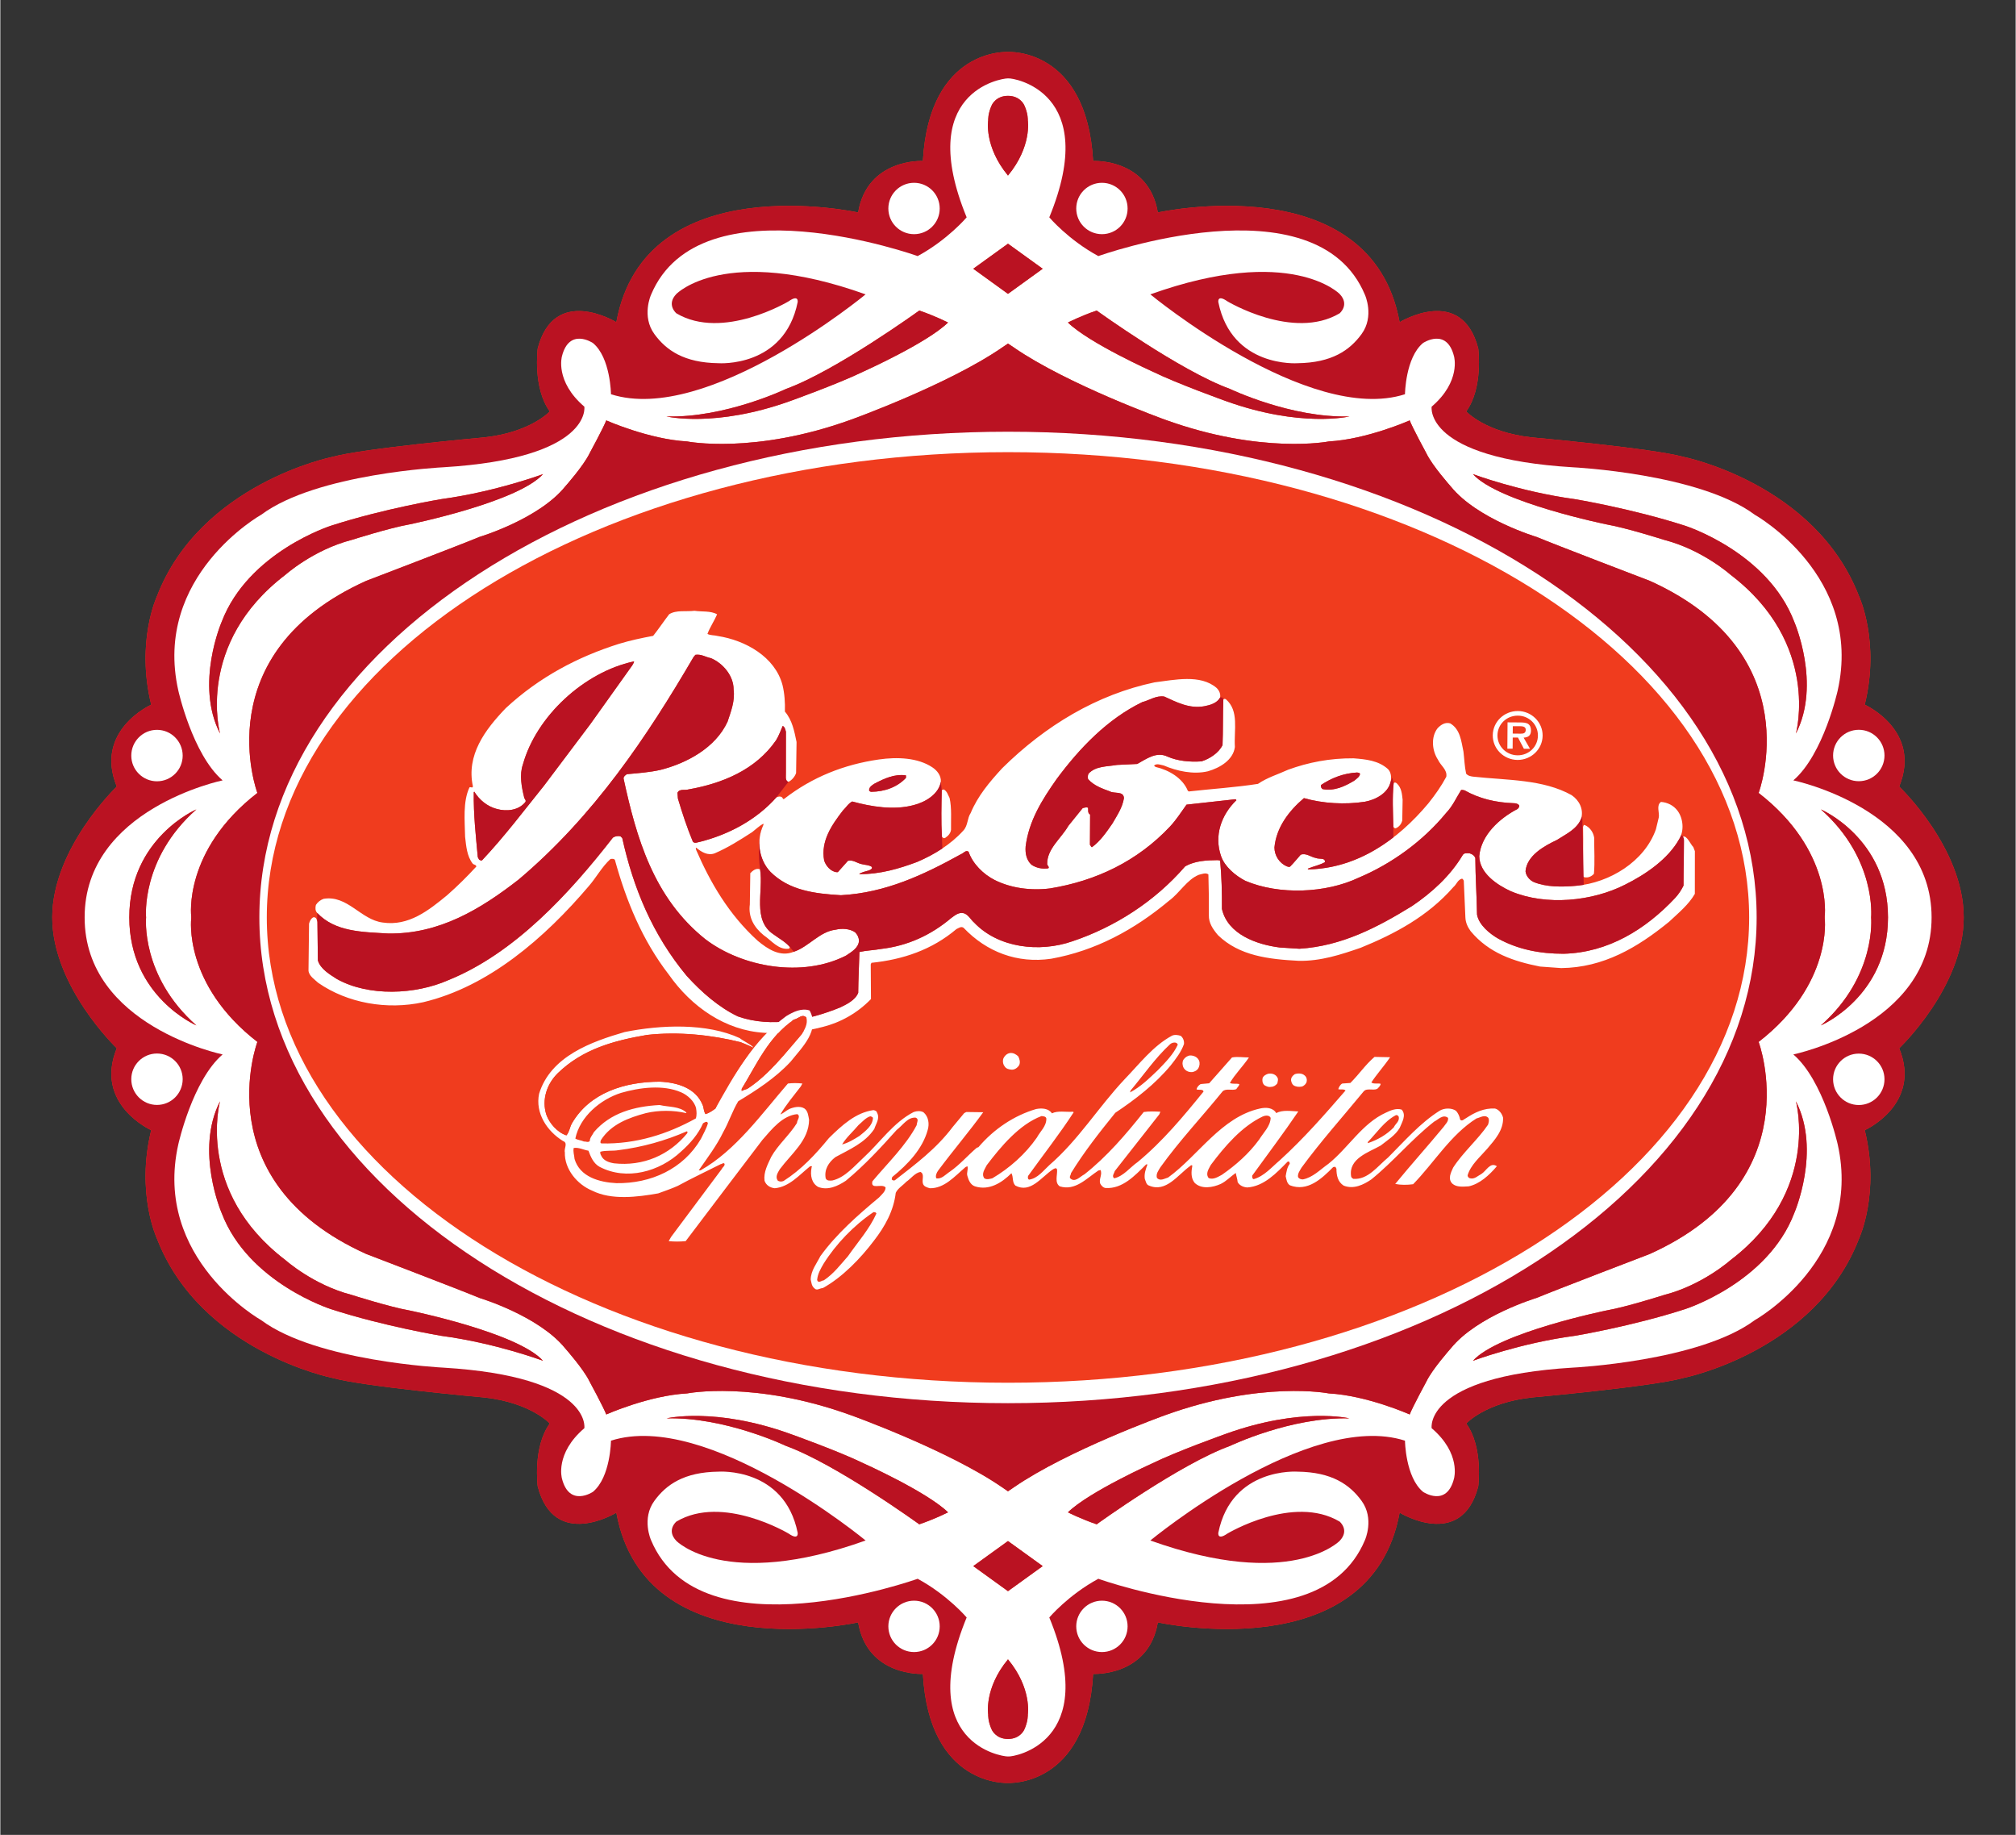 <?xml version="1.0" encoding="UTF-8" standalone="no"?>
<svg xmlns:svg="http://www.w3.org/2000/svg" xmlns="http://www.w3.org/2000/svg" version="1.0" width="844" height="768" viewBox="-1.123 -1.123 43.601 39.688" id="svg5607">
  <rect x="-1.123" y="-1.123" width="43.601" height="39.688" fill="#333333" stroke="none"/>
  <defs id="defs5609"></defs>
  <path d="M 41.354,18.72 C 41.354,20.229 39.958,21.55 39.958,21.55 C 40.454,22.767 39.213,23.322 39.213,23.322 C 39.548,24.688 39.089,25.667 39.089,25.667 C 38.147,28.112 35.292,28.681 35.292,28.681 C 34.623,28.869 32.004,29.104 32.004,29.104 C 31,29.216 30.591,29.667 30.591,29.667 C 30.963,30.176 30.851,31.027 30.851,31.027 C 30.491,32.417 29.15,31.595 29.15,31.595 C 28.531,34.988 23.919,33.968 23.919,33.968 C 23.72,35.146 22.519,35.083 22.519,35.083 C 22.38,37.542 20.677,37.441 20.677,37.441 C 20.677,37.441 18.974,37.542 18.836,35.083 C 18.836,35.083 17.634,35.146 17.435,33.968 C 17.435,33.968 12.823,34.988 12.204,31.595 C 12.204,31.595 10.863,32.417 10.503,31.027 C 10.503,31.027 10.392,30.176 10.764,29.667 C 10.764,29.667 10.354,29.216 9.35,29.104 C 9.35,29.104 6.732,28.869 6.062,28.681 C 6.062,28.681 3.208,28.112 2.265,25.667 C 2.265,25.667 1.806,24.688 2.141,23.322 C 2.141,23.322 0.9,22.767 1.396,21.55 C 1.396,21.55 0,20.219 0,18.72 C 0,17.221 1.396,15.89 1.396,15.89 C 0.9,14.674 2.141,14.119 2.141,14.119 C 1.806,12.753 2.265,11.774 2.265,11.774 C 3.208,9.329 6.062,8.759 6.062,8.759 C 6.732,8.573 9.35,8.337 9.35,8.337 C 10.354,8.226 10.764,7.776 10.764,7.776 C 10.392,7.266 10.503,6.414 10.503,6.414 C 10.863,5.024 12.204,5.846 12.204,5.846 C 12.823,2.453 17.435,3.473 17.435,3.473 C 17.634,2.295 18.836,2.359 18.836,2.359 C 18.974,-0.101 20.677,0.001 20.677,0.001 C 20.677,0.001 22.38,-0.101 22.519,2.359 C 22.519,2.359 23.72,2.295 23.919,3.473 C 23.919,3.473 28.531,2.453 29.15,5.846 C 29.15,5.846 30.491,5.024 30.851,6.414 C 30.851,6.414 30.963,7.266 30.591,7.776 C 30.591,7.776 31,8.226 32.004,8.337 C 32.004,8.337 34.623,8.573 35.292,8.759 C 35.292,8.759 38.147,9.329 39.089,11.774 C 39.089,11.774 39.548,12.753 39.213,14.119 C 39.213,14.119 40.454,14.674 39.958,15.89 C 39.958,15.89 41.354,17.211 41.354,18.72" id="path3483" style="fill:#f03c1e;fill-opacity:1;fill-rule:nonzero;stroke:none"></path>
  <path d="M 41.354,18.72 C 41.354,20.229 39.958,21.55 39.958,21.55 C 40.454,22.767 39.213,23.322 39.213,23.322 C 39.548,24.688 39.089,25.667 39.089,25.667 C 38.147,28.112 35.292,28.681 35.292,28.681 C 34.623,28.869 32.004,29.104 32.004,29.104 C 31,29.216 30.591,29.667 30.591,29.667 C 30.963,30.176 30.851,31.027 30.851,31.027 C 30.491,32.417 29.15,31.595 29.15,31.595 C 28.531,34.988 23.919,33.968 23.919,33.968 C 23.72,35.146 22.519,35.083 22.519,35.083 C 22.38,37.542 20.677,37.441 20.677,37.441 C 20.677,37.441 18.974,37.542 18.836,35.083 C 18.836,35.083 17.634,35.146 17.435,33.968 C 17.435,33.968 12.823,34.988 12.204,31.595 C 12.204,31.595 10.863,32.417 10.503,31.027 C 10.503,31.027 10.392,30.176 10.764,29.667 C 10.764,29.667 10.354,29.216 9.35,29.104 C 9.35,29.104 6.732,28.869 6.062,28.681 C 6.062,28.681 3.208,28.112 2.265,25.667 C 2.265,25.667 1.806,24.688 2.141,23.322 C 2.141,23.322 0.9,22.767 1.396,21.55 C 1.396,21.55 0,20.219 0,18.72 C 0,17.221 1.396,15.89 1.396,15.89 C 0.9,14.674 2.141,14.119 2.141,14.119 C 1.806,12.753 2.265,11.774 2.265,11.774 C 3.208,9.329 6.062,8.759 6.062,8.759 C 6.732,8.573 9.35,8.337 9.35,8.337 C 10.354,8.226 10.764,7.776 10.764,7.776 C 10.392,7.266 10.503,6.414 10.503,6.414 C 10.863,5.024 12.204,5.846 12.204,5.846 C 12.823,2.453 17.435,3.473 17.435,3.473 C 17.634,2.295 18.836,2.359 18.836,2.359 C 18.974,-0.101 20.677,0.001 20.677,0.001 C 20.677,0.001 22.38,-0.101 22.519,2.359 C 22.519,2.359 23.72,2.295 23.919,3.473 C 23.919,3.473 28.531,2.453 29.15,5.846 C 29.15,5.846 30.491,5.024 30.851,6.414 C 30.851,6.414 30.963,7.266 30.591,7.776 C 30.591,7.776 31,8.226 32.004,8.337 C 32.004,8.337 34.623,8.573 35.292,8.759 C 35.292,8.759 38.147,9.329 39.089,11.774 C 39.089,11.774 39.548,12.753 39.213,14.119 C 39.213,14.119 40.454,14.674 39.958,15.89 C 39.958,15.89 41.354,17.211 41.354,18.72" id="path3485" style="fill:#ba1222;fill-opacity:1;fill-rule:nonzero;stroke:none"></path>
  <path d="M 40.659,18.72 C 40.659,21.066 37.668,21.684 37.668,21.684 C 37.65,21.721 37.668,21.684 37.668,21.684 C 38.32,22.243 38.627,23.626 38.627,23.626 C 39.186,26.111 36.831,27.433 36.831,27.433 C 35.631,28.325 32.895,28.458 32.895,28.458 C 29.666,28.653 29.843,29.768 29.843,29.768 C 30.485,30.317 30.327,30.856 30.327,30.856 C 30.169,31.489 29.657,31.145 29.657,31.145 C 29.275,30.829 29.266,30.038 29.266,30.038 C 27.182,29.368 23.757,32.197 23.757,32.197 C 26.8,33.285 27.852,32.206 27.852,32.206 C 28.075,31.973 27.852,31.788 27.852,31.788 C 26.847,31.192 25.423,32.048 25.423,32.048 C 25.2,32.203 25.228,32.029 25.228,32.029 C 25.517,30.606 26.94,30.708 26.94,30.708 C 27.687,30.717 28.072,30.99 28.326,31.338 C 28.61,31.724 28.4,32.188 28.4,32.188 C 27.34,34.719 22.632,33.025 22.632,33.025 C 21.98,33.378 21.571,33.862 21.571,33.862 C 22.687,36.579 20.791,36.882 20.688,36.868 L 20.667,36.868 C 20.532,36.868 18.667,36.579 19.783,33.862 C 19.783,33.862 19.374,33.378 18.723,33.025 C 18.723,33.025 14.014,34.719 12.954,32.188 C 12.954,32.188 12.745,31.724 13.028,31.338 C 13.282,30.99 13.667,30.717 14.415,30.708 C 14.415,30.708 15.838,30.606 16.127,32.029 C 16.127,32.029 16.155,32.203 15.932,32.048 C 15.932,32.048 14.507,31.192 13.503,31.788 C 13.503,31.788 13.279,31.973 13.503,32.206 C 13.503,32.206 14.554,33.285 17.597,32.197 C 17.597,32.197 14.173,29.368 12.088,30.038 C 12.088,30.038 12.08,30.829 11.697,31.145 C 11.697,31.145 11.186,31.489 11.027,30.856 C 11.027,30.856 10.87,30.317 11.512,29.768 C 11.512,29.768 11.688,28.653 8.459,28.458 C 8.459,28.458 5.723,28.325 4.523,27.433 C 4.523,27.433 2.169,26.111 2.728,23.626 C 2.728,23.626 3.035,22.243 3.686,21.684 C 3.686,21.684 3.704,21.721 3.686,21.684 C 3.686,21.684 0.698,21.066 0.701,18.72 C 0.698,16.374 3.686,15.756 3.686,15.756 C 3.704,15.718 3.686,15.756 3.686,15.756 C 3.035,15.197 2.728,13.815 2.728,13.815 C 2.169,11.33 4.523,10.009 4.523,10.009 C 5.723,9.116 8.459,8.984 8.459,8.984 C 11.688,8.788 11.512,7.673 11.512,7.673 C 10.87,7.123 11.027,6.584 11.027,6.584 C 11.186,5.952 11.697,6.296 11.697,6.296 C 12.08,6.612 12.088,7.404 12.088,7.404 C 14.173,8.073 17.597,5.244 17.597,5.244 C 14.554,4.156 13.503,5.235 13.503,5.235 C 13.279,5.468 13.503,5.654 13.503,5.654 C 14.507,6.25 15.932,5.394 15.932,5.394 C 16.155,5.238 16.127,5.412 16.127,5.412 C 15.838,6.836 14.415,6.733 14.415,6.733 C 13.667,6.724 13.282,6.451 13.028,6.104 C 12.745,5.717 12.954,5.254 12.954,5.254 C 14.014,2.723 18.723,4.416 18.723,4.416 C 19.374,4.063 19.783,3.578 19.783,3.578 C 18.667,0.861 20.532,0.573 20.667,0.573 L 20.688,0.573 C 20.791,0.56 22.687,0.861 21.571,3.578 C 21.571,3.578 21.98,4.063 22.632,4.416 C 22.632,4.416 27.34,2.723 28.4,5.254 C 28.4,5.254 28.61,5.717 28.326,6.104 C 28.072,6.451 27.687,6.724 26.94,6.733 C 26.94,6.733 25.517,6.836 25.228,5.412 C 25.228,5.412 25.2,5.238 25.423,5.394 C 25.423,5.394 26.847,6.25 27.852,5.654 C 27.852,5.654 28.075,5.468 27.852,5.235 C 27.852,5.235 26.8,4.156 23.757,5.244 C 23.757,5.244 27.182,8.073 29.266,7.404 C 29.266,7.404 29.275,6.612 29.657,6.296 C 29.657,6.296 30.169,5.952 30.327,6.584 C 30.327,6.584 30.485,7.123 29.843,7.673 C 29.843,7.673 29.666,8.788 32.895,8.984 C 32.895,8.984 35.631,9.116 36.831,10.009 C 36.831,10.009 39.186,11.33 38.627,13.815 C 38.627,13.815 38.32,15.197 37.668,15.756 C 37.668,15.756 37.65,15.718 37.668,15.756 C 37.668,15.756 40.659,16.374 40.659,18.72" id="path3487" style="fill:#ffffff;fill-opacity:1;fill-rule:nonzero;stroke:none"></path>
  <path d="M 22.596,5.594 C 22.596,5.594 24.4,6.898 25.479,7.289 C 25.479,7.289 26.8,7.922 28.065,7.884 C 28.065,7.884 27.014,8.136 25.386,7.55 C 25.386,7.55 24.337,7.174 23.803,6.913 C 23.803,6.913 22.427,6.296 21.974,5.853 C 21.974,5.853 22.259,5.708 22.596,5.594" id="path3489" style="fill:#f03c1e;fill-opacity:1;fill-rule:nonzero;stroke:none"></path>
  <path d="M 30.736,9.132 C 30.736,9.132 31.76,9.513 32.932,9.672 C 32.932,9.672 34.17,9.876 35.324,10.248 C 35.324,10.248 37.11,10.816 37.687,12.324 C 37.687,12.324 38.274,13.673 37.724,14.742 C 37.724,14.742 38.264,12.798 36.31,11.309 C 36.31,11.309 35.705,10.769 34.877,10.555 C 34.877,10.555 34.058,10.295 33.63,10.22 C 33.63,10.22 31.286,9.742 30.736,9.132" id="path3491" style="fill:#f03c1e;fill-opacity:1;fill-rule:nonzero;stroke:none"></path>
  <path d="M 39.084,15.774 C 38.777,15.774 38.528,15.526 38.528,15.218 C 38.528,14.911 38.777,14.662 39.084,14.662 C 39.391,14.662 39.64,14.911 39.64,15.218 C 39.64,15.526 39.391,15.774 39.084,15.774" id="path3493" style="fill:#ffffff;fill-opacity:1;fill-rule:nonzero;stroke:none"></path>
  <path d="M 22.71,3.942 C 23.017,3.942 23.265,3.694 23.265,3.387 C 23.265,3.079 23.017,2.831 22.71,2.831 C 22.403,2.831 22.154,3.079 22.154,3.387 C 22.154,3.694 22.403,3.942 22.71,3.942" id="path3495" style="fill:#ffffff;fill-opacity:1;fill-rule:nonzero;stroke:none"></path>
  <path d="M 18.758,5.594 C 18.758,5.594 16.955,6.898 15.876,7.289 C 15.876,7.289 14.554,7.922 13.289,7.884 C 13.289,7.884 14.34,8.136 15.968,7.55 C 15.968,7.55 17.017,7.174 17.55,6.913 C 17.55,6.913 18.927,6.296 19.38,5.853 C 19.38,5.853 19.095,5.708 18.758,5.594" id="path3497" style="fill:#f03c1e;fill-opacity:1;fill-rule:nonzero;stroke:none"></path>
  <path d="M 10.618,9.132 C 10.618,9.132 9.595,9.513 8.422,9.672 C 8.422,9.672 7.184,9.876 6.031,10.248 C 6.031,10.248 4.244,10.816 3.667,12.324 C 3.667,12.324 3.081,13.673 3.63,14.742 C 3.63,14.742 3.09,12.798 5.045,11.309 C 5.045,11.309 5.649,10.769 6.478,10.555 C 6.478,10.555 7.296,10.295 7.724,10.22 C 7.724,10.22 10.069,9.742 10.618,9.132" id="path3499" style="fill:#f03c1e;fill-opacity:1;fill-rule:nonzero;stroke:none"></path>
  <path d="M 20.677,0.95 C 20.412,0.95 20.326,1.152 20.326,1.152 C 20.24,1.337 20.249,1.482 20.249,1.482 C 20.249,1.482 20.156,2.044 20.677,2.674 C 21.199,2.044 21.106,1.482 21.106,1.482 C 21.106,1.482 21.115,1.337 21.029,1.152 C 21.029,1.152 20.943,0.95 20.677,0.95" id="path3501" style="fill:#f03c1e;fill-opacity:1;fill-rule:nonzero;stroke:none"></path>
  <path d="M 2.266,15.776 C 2.573,15.776 2.822,15.527 2.822,15.221 C 2.822,14.913 2.573,14.663 2.266,14.663 C 1.959,14.663 1.71,14.913 1.71,15.221 C 1.71,15.527 1.959,15.776 2.266,15.776" id="path3503" style="fill:#ffffff;fill-opacity:1;fill-rule:nonzero;stroke:none"></path>
  <path d="M 18.645,3.942 C 18.338,3.942 18.089,3.694 18.089,3.387 C 18.089,3.079 18.338,2.831 18.645,2.831 C 18.952,2.831 19.2,3.079 19.2,3.387 C 19.2,3.694 18.952,3.942 18.645,3.942" id="path3505" style="fill:#ffffff;fill-opacity:1;fill-rule:nonzero;stroke:none"></path>
  <path d="M 21.428,4.69 L 20.677,4.148 L 19.926,4.69 L 20.677,5.233 L 21.428,4.69" id="path3507" style="fill:#f03c1e;fill-opacity:1;fill-rule:nonzero;stroke:none"></path>
  <path d="M 22.596,31.847 C 22.596,31.847 24.4,30.542 25.479,30.152 C 25.479,30.152 26.8,29.519 28.065,29.556 C 28.065,29.556 27.014,29.305 25.386,29.892 C 25.386,29.892 24.337,30.266 23.803,30.527 C 23.803,30.527 22.427,31.145 21.974,31.588 C 21.974,31.588 22.259,31.733 22.596,31.847" id="path3509" style="fill:#f03c1e;fill-opacity:1;fill-rule:nonzero;stroke:none"></path>
  <path d="M 30.736,28.31 C 30.736,28.31 31.76,27.927 32.932,27.771 C 32.932,27.771 34.17,27.566 35.324,27.193 C 35.324,27.193 37.11,26.626 37.687,25.118 C 37.687,25.118 38.274,23.768 37.724,22.698 C 37.724,22.698 38.264,24.644 36.31,26.132 C 36.31,26.132 35.705,26.672 34.877,26.885 C 34.877,26.885 34.058,27.146 33.63,27.221 C 33.63,27.221 31.286,27.699 30.736,28.31" id="path3511" style="fill:#f03c1e;fill-opacity:1;fill-rule:nonzero;stroke:none"></path>
  <path d="M 39.084,21.666 C 38.777,21.666 38.528,21.914 38.528,22.221 C 38.528,22.529 38.777,22.778 39.084,22.778 C 39.391,22.778 39.64,22.529 39.64,22.221 C 39.64,21.914 39.391,21.666 39.084,21.666" id="path3513" style="fill:#ffffff;fill-opacity:1;fill-rule:nonzero;stroke:none"></path>
  <path d="M 22.71,33.499 C 23.017,33.499 23.265,33.748 23.265,34.054 C 23.265,34.362 23.017,34.61 22.71,34.61 C 22.403,34.61 22.154,34.362 22.154,34.054 C 22.154,33.748 22.403,33.499 22.71,33.499" id="path3515" style="fill:#ffffff;fill-opacity:1;fill-rule:nonzero;stroke:none"></path>
  <path d="M 18.758,31.847 C 18.758,31.847 16.955,30.542 15.876,30.152 C 15.876,30.152 14.554,29.519 13.289,29.556 C 13.289,29.556 14.34,29.305 15.968,29.892 C 15.968,29.892 17.017,30.266 17.55,30.527 C 17.55,30.527 18.927,31.145 19.38,31.588 C 19.38,31.588 19.095,31.733 18.758,31.847" id="path3517" style="fill:#f03c1e;fill-opacity:1;fill-rule:nonzero;stroke:none"></path>
  <path d="M 10.618,28.31 C 10.618,28.31 9.595,27.927 8.422,27.771 C 8.422,27.771 7.184,27.566 6.031,27.193 C 6.031,27.193 4.244,26.626 3.667,25.118 C 3.667,25.118 3.081,23.768 3.63,22.698 C 3.63,22.698 3.09,24.644 5.045,26.132 C 5.045,26.132 5.649,26.672 6.478,26.885 C 6.478,26.885 7.296,27.146 7.724,27.221 C 7.724,27.221 10.069,27.699 10.618,28.31" id="path3519" style="fill:#f03c1e;fill-opacity:1;fill-rule:nonzero;stroke:none"></path>
  <path d="M 20.677,36.49 C 20.412,36.49 20.326,36.289 20.326,36.289 C 20.24,36.104 20.249,35.959 20.249,35.959 C 20.249,35.959 20.156,35.398 20.677,34.768 C 21.199,35.398 21.106,35.959 21.106,35.959 C 21.106,35.959 21.115,36.104 21.029,36.289 C 21.029,36.289 20.943,36.49 20.677,36.49" id="path3521" style="fill:#f03c1e;fill-opacity:1;fill-rule:nonzero;stroke:none"></path>
  <path d="M 2.03,18.72 C 2.03,18.72 1.909,19.988 3.118,21.056 C 3.118,21.056 1.667,20.433 1.667,18.72 C 1.667,17.006 3.118,16.384 3.118,16.384 C 1.909,17.453 2.03,18.72 2.03,18.72" id="path3523" style="fill:#f03c1e;fill-opacity:1;fill-rule:nonzero;stroke:none"></path>
  <path d="M 39.716,18.72 C 39.716,20.433 38.264,21.056 38.264,21.056 C 39.473,19.988 39.351,18.72 39.351,18.72 C 39.351,18.72 39.473,17.453 38.264,16.384 C 38.264,16.384 39.716,17.006 39.716,18.72" id="path3525" style="fill:#f03c1e;fill-opacity:1;fill-rule:nonzero;stroke:none"></path>
  <path d="M 2.266,21.664 C 2.573,21.664 2.822,21.913 2.822,22.219 C 2.822,22.527 2.573,22.776 2.266,22.776 C 1.959,22.776 1.71,22.527 1.71,22.219 C 1.71,21.913 1.959,21.664 2.266,21.664" id="path3527" style="fill:#ffffff;fill-opacity:1;fill-rule:nonzero;stroke:none"></path>
  <path d="M 18.645,33.499 C 18.338,33.499 18.089,33.748 18.089,34.054 C 18.089,34.362 18.338,34.61 18.645,34.61 C 18.952,34.61 19.2,34.362 19.2,34.054 C 19.2,33.748 18.952,33.499 18.645,33.499" id="path3529" style="fill:#ffffff;fill-opacity:1;fill-rule:nonzero;stroke:none"></path>
  <path d="M 3.007,18.72 L 3.007,18.742 C 3.007,18.742 2.828,20.165 4.438,21.413 C 4.438,21.413 3.304,24.429 6.794,26 C 6.794,26 8.888,26.801 9.241,26.95 C 9.241,26.95 10.528,27.336 11.099,28.043 C 11.099,28.043 11.496,28.49 11.623,28.755 C 11.623,28.755 11.93,29.321 11.986,29.471 C 11.986,29.471 12.91,29.06 13.735,29.016 C 13.735,29.016 15.187,28.728 17.29,29.491 C 17.29,29.491 19.384,30.244 20.547,31.044 L 20.677,31.133 L 20.808,31.044 C 21.971,30.244 24.064,29.491 24.064,29.491 C 26.168,28.728 27.619,29.016 27.619,29.016 C 28.445,29.06 29.368,29.471 29.368,29.471 C 29.424,29.321 29.731,28.755 29.731,28.755 C 29.858,28.49 30.256,28.043 30.256,28.043 C 30.826,27.336 32.114,26.95 32.114,26.95 C 32.467,26.801 34.561,26 34.561,26 C 38.05,24.429 36.917,21.413 36.917,21.413 C 38.526,20.165 38.347,18.742 38.347,18.742 L 38.347,18.698 C 38.347,18.698 38.526,17.275 36.917,16.028 C 36.917,16.028 38.05,13.012 34.561,11.44 C 34.561,11.44 32.467,10.64 32.114,10.491 C 32.114,10.491 30.826,10.106 30.256,9.398 C 30.256,9.398 29.858,8.951 29.731,8.686 C 29.731,8.686 29.424,8.12 29.368,7.97 C 29.368,7.97 28.445,8.38 27.619,8.425 C 27.619,8.425 26.168,8.714 24.064,7.951 C 24.064,7.951 21.971,7.197 20.808,6.396 L 20.677,6.308 L 20.547,6.396 C 19.384,7.197 17.29,7.951 17.29,7.951 C 15.187,8.714 13.735,8.425 13.735,8.425 C 12.91,8.38 11.986,7.97 11.986,7.97 C 11.93,8.12 11.623,8.686 11.623,8.686 C 11.496,8.951 11.099,9.398 11.099,9.398 C 10.528,10.106 9.241,10.491 9.241,10.491 C 8.888,10.64 6.794,11.44 6.794,11.44 C 3.304,13.012 4.438,16.028 4.438,16.028 C 2.828,17.275 3.007,18.698 3.007,18.698 L 3.007,18.72" id="path3531" style="fill:#f03c1e;fill-opacity:1;fill-rule:nonzero;stroke:none"></path>
  <path d="M 3.007,18.72 L 3.007,18.742 C 3.007,18.742 2.828,20.165 4.438,21.413 C 4.438,21.413 3.304,24.429 6.794,26 C 6.794,26 8.888,26.801 9.241,26.95 C 9.241,26.95 10.528,27.336 11.099,28.043 C 11.099,28.043 11.496,28.49 11.623,28.755 C 11.623,28.755 11.93,29.321 11.986,29.471 C 11.986,29.471 12.91,29.06 13.735,29.016 C 13.735,29.016 15.187,28.728 17.29,29.491 C 17.29,29.491 19.384,30.244 20.547,31.044 L 20.677,31.133 L 20.808,31.044 C 21.971,30.244 24.064,29.491 24.064,29.491 C 26.168,28.728 27.619,29.016 27.619,29.016 C 28.445,29.06 29.368,29.471 29.368,29.471 C 29.424,29.321 29.731,28.755 29.731,28.755 C 29.858,28.49 30.256,28.043 30.256,28.043 C 30.826,27.336 32.114,26.95 32.114,26.95 C 32.467,26.801 34.561,26 34.561,26 C 38.05,24.429 36.917,21.413 36.917,21.413 C 38.526,20.165 38.347,18.742 38.347,18.742 L 38.347,18.698 C 38.347,18.698 38.526,17.275 36.917,16.028 C 36.917,16.028 38.05,13.012 34.561,11.44 C 34.561,11.44 32.467,10.64 32.114,10.491 C 32.114,10.491 30.826,10.106 30.256,9.398 C 30.256,9.398 29.858,8.951 29.731,8.686 C 29.731,8.686 29.424,8.12 29.368,7.97 C 29.368,7.97 28.445,8.38 27.619,8.425 C 27.619,8.425 26.168,8.714 24.064,7.951 C 24.064,7.951 21.971,7.197 20.808,6.396 L 20.677,6.308 L 20.547,6.396 C 19.384,7.197 17.29,7.951 17.29,7.951 C 15.187,8.714 13.735,8.425 13.735,8.425 C 12.91,8.38 11.986,7.97 11.986,7.97 C 11.93,8.12 11.623,8.686 11.623,8.686 C 11.496,8.951 11.099,9.398 11.099,9.398 C 10.528,10.106 9.241,10.491 9.241,10.491 C 8.888,10.64 6.794,11.44 6.794,11.44 C 3.304,13.012 4.438,16.028 4.438,16.028 C 2.828,17.275 3.007,18.698 3.007,18.698 L 3.007,18.72" id="path3533" style="fill:#ba1222;fill-opacity:1;fill-rule:nonzero;stroke:none"></path>
  <path d="M 21.428,32.751 L 20.677,33.293 L 19.926,32.751 L 20.677,32.209 L 21.428,32.751" id="path3535" style="fill:#f03c1e;fill-opacity:1;fill-rule:nonzero;stroke:none"></path>
  <path d="M 22.596,5.594 C 22.596,5.594 24.4,6.898 25.479,7.289 C 25.479,7.289 26.8,7.922 28.065,7.884 C 28.065,7.884 27.014,8.136 25.386,7.55 C 25.386,7.55 24.337,7.174 23.803,6.913 C 23.803,6.913 22.427,6.296 21.974,5.853 C 21.974,5.853 22.259,5.708 22.596,5.594" id="path3537" style="fill:#ba1222;fill-opacity:1;fill-rule:nonzero;stroke:none"></path>
  <path d="M 30.736,9.132 C 30.736,9.132 31.76,9.513 32.932,9.672 C 32.932,9.672 34.17,9.876 35.324,10.248 C 35.324,10.248 37.11,10.816 37.687,12.324 C 37.687,12.324 38.274,13.673 37.724,14.742 C 37.724,14.742 38.264,12.798 36.31,11.309 C 36.31,11.309 35.705,10.769 34.877,10.555 C 34.877,10.555 34.058,10.295 33.63,10.22 C 33.63,10.22 31.286,9.742 30.736,9.132" id="path3539" style="fill:#ba1222;fill-opacity:1;fill-rule:nonzero;stroke:none"></path>
  <path d="M 18.758,5.594 C 18.758,5.594 16.955,6.898 15.876,7.289 C 15.876,7.289 14.554,7.922 13.289,7.884 C 13.289,7.884 14.34,8.136 15.968,7.55 C 15.968,7.55 17.017,7.174 17.55,6.913 C 17.55,6.913 18.927,6.296 19.38,5.853 C 19.38,5.853 19.095,5.708 18.758,5.594" id="path3541" style="fill:#ba1222;fill-opacity:1;fill-rule:nonzero;stroke:none"></path>
  <path d="M 10.618,9.132 C 10.618,9.132 9.595,9.513 8.422,9.672 C 8.422,9.672 7.184,9.876 6.031,10.248 C 6.031,10.248 4.244,10.816 3.667,12.324 C 3.667,12.324 3.081,13.673 3.63,14.742 C 3.63,14.742 3.09,12.798 5.045,11.309 C 5.045,11.309 5.649,10.769 6.478,10.555 C 6.478,10.555 7.296,10.295 7.724,10.22 C 7.724,10.22 10.069,9.742 10.618,9.132" id="path3543" style="fill:#ba1222;fill-opacity:1;fill-rule:nonzero;stroke:none"></path>
  <path d="M 20.677,0.95 C 20.412,0.95 20.326,1.152 20.326,1.152 C 20.24,1.337 20.249,1.482 20.249,1.482 C 20.249,1.482 20.156,2.044 20.677,2.674 C 21.199,2.044 21.106,1.482 21.106,1.482 C 21.106,1.482 21.115,1.337 21.029,1.152 C 21.029,1.152 20.943,0.95 20.677,0.95" id="path3545" style="fill:#ba1222;fill-opacity:1;fill-rule:nonzero;stroke:none"></path>
  <path d="M 21.428,4.69 L 20.677,4.148 L 19.926,4.69 L 20.677,5.233 L 21.428,4.69" id="path3547" style="fill:#ba1222;fill-opacity:1;fill-rule:nonzero;stroke:none"></path>
  <path d="M 22.596,31.847 C 22.596,31.847 24.4,30.542 25.479,30.152 C 25.479,30.152 26.8,29.519 28.065,29.556 C 28.065,29.556 27.014,29.305 25.386,29.892 C 25.386,29.892 24.337,30.266 23.803,30.527 C 23.803,30.527 22.427,31.145 21.974,31.588 C 21.974,31.588 22.259,31.733 22.596,31.847" id="path3549" style="fill:#ba1222;fill-opacity:1;fill-rule:nonzero;stroke:none"></path>
  <path d="M 30.736,28.31 C 30.736,28.31 31.76,27.927 32.932,27.771 C 32.932,27.771 34.17,27.566 35.324,27.193 C 35.324,27.193 37.11,26.626 37.687,25.118 C 37.687,25.118 38.274,23.768 37.724,22.698 C 37.724,22.698 38.264,24.644 36.31,26.132 C 36.31,26.132 35.705,26.672 34.877,26.885 C 34.877,26.885 34.058,27.146 33.63,27.221 C 33.63,27.221 31.286,27.699 30.736,28.31" id="path3551" style="fill:#ba1222;fill-opacity:1;fill-rule:nonzero;stroke:none"></path>
  <path d="M 18.758,31.847 C 18.758,31.847 16.955,30.542 15.876,30.152 C 15.876,30.152 14.554,29.519 13.289,29.556 C 13.289,29.556 14.34,29.305 15.968,29.892 C 15.968,29.892 17.017,30.266 17.55,30.527 C 17.55,30.527 18.927,31.145 19.38,31.588 C 19.38,31.588 19.095,31.733 18.758,31.847" id="path3553" style="fill:#ba1222;fill-opacity:1;fill-rule:nonzero;stroke:none"></path>
  <path d="M 10.618,28.31 C 10.618,28.31 9.595,27.927 8.422,27.771 C 8.422,27.771 7.184,27.566 6.031,27.193 C 6.031,27.193 4.244,26.626 3.667,25.118 C 3.667,25.118 3.081,23.768 3.63,22.698 C 3.63,22.698 3.09,24.644 5.045,26.132 C 5.045,26.132 5.649,26.672 6.478,26.885 C 6.478,26.885 7.296,27.146 7.724,27.221 C 7.724,27.221 10.069,27.699 10.618,28.31" id="path3555" style="fill:#ba1222;fill-opacity:1;fill-rule:nonzero;stroke:none"></path>
  <path d="M 20.677,36.49 C 20.412,36.49 20.326,36.289 20.326,36.289 C 20.24,36.104 20.249,35.959 20.249,35.959 C 20.249,35.959 20.156,35.398 20.677,34.768 C 21.199,35.398 21.106,35.959 21.106,35.959 C 21.106,35.959 21.115,36.104 21.029,36.289 C 21.029,36.289 20.943,36.49 20.677,36.49" id="path3557" style="fill:#ba1222;fill-opacity:1;fill-rule:nonzero;stroke:none"></path>
  <path d="M 2.03,18.72 C 2.03,18.72 1.909,19.988 3.118,21.056 C 3.118,21.056 1.667,20.433 1.667,18.72 C 1.667,17.006 3.118,16.384 3.118,16.384 C 1.909,17.453 2.03,18.72 2.03,18.72" id="path3559" style="fill:#ba1222;fill-opacity:1;fill-rule:nonzero;stroke:none"></path>
  <path d="M 39.716,18.72 C 39.716,20.433 38.264,21.056 38.264,21.056 C 39.473,19.988 39.351,18.72 39.351,18.72 C 39.351,18.72 39.473,17.453 38.264,16.384 C 38.264,16.384 39.716,17.006 39.716,18.72" id="path3561" style="fill:#ba1222;fill-opacity:1;fill-rule:nonzero;stroke:none"></path>
  <path d="M 21.428,32.751 L 20.677,33.293 L 19.926,32.751 L 20.677,32.209 L 21.428,32.751" id="path3563" style="fill:#ba1222;fill-opacity:1;fill-rule:nonzero;stroke:none"></path>
  <path d="M 20.677,29.227 C 29.622,29.227 36.874,24.523 36.874,18.72 C 36.874,12.919 29.622,8.215 20.677,8.215 C 11.732,8.215 4.481,12.919 4.481,18.72 C 4.481,24.523 11.732,29.227 20.677,29.227" id="path3565" style="fill:#ffffff;fill-opacity:1;fill-rule:nonzero;stroke:none"></path>
  <path d="M 20.677,28.785 C 29.533,28.785 36.712,24.279 36.712,18.72 C 36.712,13.162 29.533,8.657 20.677,8.657 C 11.821,8.657 4.642,13.162 4.642,18.72 C 4.642,24.279 11.821,28.785 20.677,28.785" id="path3567" style="fill:#f03c1e;fill-opacity:1;fill-rule:nonzero;stroke:none"></path>
  <path d="M 14.384,12.165 C 14.323,12.307 14.231,12.44 14.175,12.588 C 14.24,12.623 14.325,12.614 14.401,12.634 C 14.995,12.727 15.637,13.082 15.799,13.694 C 15.843,13.873 15.857,14.071 15.851,14.268 C 16.011,14.456 16.054,14.69 16.103,14.926 L 16.093,15.598 C 16.068,15.671 16.002,15.754 15.926,15.789 C 15.846,15.759 15.877,15.655 15.872,15.582 L 15.873,14.703 C 15.858,14.653 15.849,14.599 15.803,14.579 C 15.758,14.681 15.721,14.79 15.66,14.888 C 15.217,15.532 14.49,15.824 13.764,15.952 C 13.689,15.977 13.568,15.931 13.527,16.025 L 13.536,16.148 C 13.63,16.464 13.733,16.776 13.858,17.078 C 13.897,17.133 13.968,17.09 14.019,17.084 C 14.639,16.925 15.231,16.613 15.667,16.123 C 15.703,16.108 15.748,16.094 15.783,16.119 C 15.808,16.129 15.803,16.179 15.838,16.154 C 16.445,15.683 17.133,15.412 17.884,15.304 C 18.282,15.247 18.725,15.264 19.041,15.474 C 19.146,15.544 19.231,15.653 19.225,15.781 C 19.183,16.052 18.89,16.228 18.637,16.291 C 18.209,16.407 17.715,16.325 17.308,16.213 C 17.222,16.256 17.177,16.34 17.105,16.409 C 16.867,16.718 16.623,17.067 16.7,17.488 C 16.735,17.601 16.835,17.721 16.961,17.741 L 16.996,17.741 L 17.214,17.496 C 17.325,17.467 17.41,17.547 17.511,17.567 C 17.586,17.588 17.671,17.583 17.732,17.628 C 17.747,17.678 17.701,17.682 17.676,17.702 C 17.605,17.721 17.53,17.74 17.464,17.774 L 17.464,17.784 C 17.913,17.787 18.321,17.666 18.71,17.521 C 19.073,17.365 19.433,17.15 19.712,16.841 C 19.813,16.734 19.794,16.574 19.87,16.462 C 20.024,16.093 20.272,15.798 20.551,15.494 C 21.489,14.568 22.602,13.899 23.848,13.636 C 24.276,13.584 24.841,13.454 25.192,13.758 C 25.247,13.813 25.281,13.887 25.266,13.965 C 25.2,14.084 25.059,14.127 24.927,14.152 C 24.6,14.213 24.323,14.063 24.058,13.943 C 23.876,13.917 23.739,14.025 23.583,14.063 C 22.83,14.428 22.227,15.057 21.729,15.729 C 21.414,16.176 21.128,16.633 21.059,17.186 C 21.048,17.339 21.077,17.482 21.187,17.582 C 21.292,17.651 21.419,17.678 21.55,17.658 C 21.58,17.629 21.525,17.599 21.525,17.564 C 21.522,17.234 21.826,17.014 21.984,16.739 L 22.294,16.355 C 22.329,16.35 22.364,16.331 22.409,16.346 C 22.419,16.391 22.394,16.464 22.454,16.495 L 22.45,17.15 C 22.47,17.166 22.469,17.196 22.494,17.201 C 22.677,17.069 22.809,16.872 22.936,16.69 C 23.038,16.513 23.155,16.342 23.186,16.139 C 23.177,15.981 22.98,16.049 22.88,15.994 C 22.715,15.934 22.533,15.868 22.414,15.733 C 22.394,15.699 22.404,15.645 22.42,15.61 C 22.576,15.443 22.818,15.46 23.035,15.422 L 23.473,15.401 C 23.671,15.293 23.888,15.126 24.129,15.242 C 24.345,15.337 24.612,15.363 24.864,15.345 C 25.046,15.288 25.238,15.16 25.319,14.993 C 25.332,14.687 25.324,14.337 25.336,14.015 C 25.346,13.986 25.372,13.991 25.392,14.002 C 25.682,14.254 25.563,14.663 25.586,15.034 C 25.549,15.32 25.256,15.486 25.004,15.559 C 24.686,15.635 24.329,15.554 24.047,15.434 C 23.982,15.423 23.901,15.383 23.841,15.432 C 23.836,15.452 23.866,15.458 23.876,15.467 C 24.157,15.533 24.454,15.703 24.568,15.981 L 24.588,15.996 C 25.086,15.94 25.595,15.908 26.085,15.832 C 26.292,15.691 26.519,15.627 26.737,15.526 C 27.175,15.366 27.644,15.275 28.153,15.279 C 28.425,15.3 28.692,15.327 28.897,15.511 C 28.967,15.58 28.976,15.694 28.955,15.788 C 28.899,16.034 28.63,16.176 28.399,16.218 C 27.965,16.285 27.487,16.256 27.08,16.14 C 26.745,16.424 26.481,16.783 26.442,17.207 C 26.442,17.38 26.546,17.544 26.707,17.615 C 26.732,17.619 26.757,17.639 26.783,17.619 C 26.869,17.531 26.931,17.453 27.01,17.364 C 27.127,17.32 27.227,17.415 27.343,17.436 C 27.408,17.465 27.545,17.422 27.534,17.525 C 27.423,17.59 27.287,17.613 27.165,17.666 C 27.16,17.676 27.175,17.682 27.18,17.682 C 28.233,17.659 29.109,17.047 29.773,16.252 C 29.921,16.066 30.053,15.879 30.16,15.678 C 30.186,15.525 30.036,15.435 29.981,15.311 C 29.852,15.117 29.823,14.821 29.97,14.63 C 30.043,14.551 30.138,14.492 30.244,14.523 C 30.464,14.652 30.483,14.91 30.531,15.133 C 30.551,15.295 30.555,15.458 30.589,15.611 C 30.633,15.661 30.694,15.671 30.755,15.677 C 31.479,15.755 32.255,15.731 32.872,16.076 C 33.038,16.19 33.132,16.378 33.08,16.576 C 32.993,16.812 32.745,16.919 32.553,17.045 C 32.281,17.173 31.901,17.382 31.874,17.722 C 31.883,17.822 31.963,17.915 32.054,17.956 C 32.325,18.066 32.657,18.064 32.97,18.036 C 33.69,17.972 34.448,17.514 34.695,16.814 L 34.758,16.552 C 34.773,16.449 34.699,16.295 34.805,16.222 C 34.946,16.233 35.077,16.298 35.162,16.412 C 35.286,16.576 35.309,16.843 35.203,17.019 C 34.958,17.462 34.467,17.794 34.023,18.014 C 33.321,18.37 32.322,18.476 31.559,18.155 C 31.262,18.02 30.877,17.765 30.873,17.395 C 30.912,16.941 31.307,16.579 31.702,16.374 C 31.727,16.349 31.748,16.325 31.732,16.29 C 31.702,16.26 31.662,16.25 31.622,16.25 C 31.229,16.237 30.872,16.151 30.551,15.97 C 30.526,15.97 30.506,15.956 30.48,15.966 C 30.373,16.138 30.296,16.315 30.155,16.462 C 29.652,17.075 28.969,17.565 28.262,17.862 C 27.555,18.197 26.547,18.24 25.813,17.929 C 25.598,17.818 25.367,17.625 25.288,17.397 C 25.13,16.951 25.294,16.498 25.619,16.185 C 25.614,16.176 25.609,16.17 25.599,16.164 L 24.54,16.281 C 24.429,16.434 24.322,16.605 24.184,16.753 C 23.474,17.509 22.575,17.932 21.587,18.093 C 21.173,18.145 20.741,18.088 20.389,17.911 C 20.144,17.787 19.913,17.559 19.825,17.301 C 19.769,17.252 19.714,17.334 19.658,17.354 C 18.854,17.798 18.03,18.188 17.063,18.24 C 16.499,18.207 15.945,18.139 15.54,17.737 C 15.285,17.473 15.227,17.044 15.386,16.718 C 15.386,16.709 15.391,16.699 15.381,16.694 C 15.295,16.742 15.219,16.816 15.143,16.875 C 14.88,17.045 14.617,17.212 14.334,17.333 C 14.183,17.392 14.042,17.303 13.932,17.212 C 13.912,17.227 13.932,17.247 13.931,17.261 C 14.239,17.97 14.638,18.659 15.263,19.226 C 15.479,19.405 15.749,19.584 16.043,19.463 C 16.365,19.357 16.6,19.026 16.947,18.986 C 17.088,18.952 17.255,18.963 17.37,19.042 C 17.42,19.092 17.449,19.152 17.454,19.221 C 17.448,19.379 17.291,19.467 17.175,19.545 C 16.235,20.027 14.932,19.805 14.125,19.188 C 13.008,18.292 12.639,17 12.36,15.715 C 12.361,15.671 12.396,15.647 12.432,15.622 C 12.679,15.6 12.926,15.582 13.163,15.528 C 13.728,15.384 14.349,15.053 14.61,14.487 C 14.682,14.269 14.774,14.039 14.741,13.792 C 14.743,13.5 14.518,13.227 14.252,13.113 C 14.136,13.091 14.046,13.022 13.915,13.04 L 13.874,13.089 C 12.871,14.806 11.721,16.526 10.09,17.902 C 9.265,18.544 8.369,19.086 7.266,19.068 C 6.708,19.035 6.123,19.035 5.733,18.624 C 5.688,18.579 5.689,18.51 5.704,18.45 C 5.745,18.387 5.801,18.343 5.871,18.318 C 6.39,18.232 6.675,18.773 7.152,18.831 C 7.711,18.913 8.141,18.571 8.546,18.238 C 8.784,18.027 8.967,17.845 9.175,17.62 C 9.17,17.576 9.12,17.585 9.095,17.555 C 8.97,17.391 8.956,17.179 8.932,16.977 C 8.925,16.625 8.882,16.221 9.025,15.911 C 9.045,15.885 9.095,15.936 9.101,15.886 C 8.955,15.209 9.361,14.663 9.813,14.193 C 10.537,13.522 11.371,13.083 12.264,12.802 C 12.501,12.73 12.749,12.677 13.001,12.63 C 13.122,12.478 13.23,12.315 13.347,12.163 C 13.498,12.066 13.714,12.111 13.896,12.088 C 14.052,12.113 14.248,12.084 14.384,12.165" id="path3569" style="fill:#ffffff;fill-opacity:1;fill-rule:nonzero;stroke:none"></path>
  <path d="M 29.215,16.175 L 29.207,16.629 C 29.186,16.698 29.141,16.761 29.07,16.79 C 29.044,16.801 29.025,16.776 29.014,16.757 C 29.007,16.43 28.989,16.133 29.021,15.817 C 29.041,15.793 29.072,15.803 29.091,15.823 C 29.191,15.918 29.201,16.046 29.215,16.175" id="path3571" style="fill:#ffffff;fill-opacity:1;fill-rule:nonzero;stroke:none"></path>
  <path d="M 19.414,16.138 C 19.463,16.351 19.441,16.618 19.445,16.825 C 19.434,16.904 19.383,16.957 19.317,17.001 C 19.287,17.017 19.252,16.991 19.247,16.962 C 19.229,16.645 19.237,16.305 19.244,15.979 C 19.254,15.954 19.274,15.954 19.294,15.955 C 19.364,16 19.379,16.073 19.414,16.138" id="path3573" style="fill:#ffffff;fill-opacity:1;fill-rule:nonzero;stroke:none"></path>
  <path d="M 33.36,17.002 C 33.358,17.258 33.376,17.52 33.354,17.777 C 33.303,17.835 33.222,17.871 33.142,17.85 L 33.122,17.835 C 33.115,17.479 33.127,17.105 33.119,16.759 C 33.13,16.744 33.125,16.719 33.149,16.72 C 33.265,16.765 33.345,16.884 33.36,17.002" id="path3575" style="fill:#ffffff;fill-opacity:1;fill-rule:nonzero;stroke:none"></path>
  <path d="M 35.504,17.199 L 35.538,17.288 L 35.537,18.211 C 35.405,18.443 35.177,18.629 34.979,18.815 C 34.295,19.373 33.557,19.807 32.646,19.816 L 32.187,19.783 C 31.623,19.671 31.082,19.495 30.686,19.017 C 30.621,18.928 30.577,18.83 30.573,18.721 L 30.538,17.925 C 30.533,17.911 30.518,17.891 30.503,17.881 C 30.407,17.901 30.381,18.009 30.315,18.062 C 29.757,18.701 29.035,19.081 28.307,19.377 C 27.883,19.523 27.444,19.669 26.965,19.659 C 26.316,19.625 25.682,19.552 25.221,19.105 C 25.112,18.976 25.017,18.841 25.023,18.669 C 25.025,18.373 25.022,18.082 25.013,17.79 C 24.953,17.745 24.873,17.784 24.807,17.798 C 24.55,17.901 24.391,18.191 24.164,18.357 C 23.404,18.993 22.565,19.442 21.612,19.614 C 20.876,19.722 20.213,19.466 19.717,18.945 C 19.662,18.905 19.606,18.954 19.561,18.973 C 19.034,19.419 18.408,19.632 17.723,19.702 L 17.708,19.736 L 17.713,20.486 C 17.419,20.79 17.054,20.994 16.661,21.091 C 16.267,21.192 15.829,21.253 15.406,21.216 C 14.56,21.166 13.828,20.653 13.34,19.958 C 12.765,19.214 12.418,18.363 12.173,17.477 C 12.153,17.447 12.113,17.451 12.077,17.457 C 11.89,17.628 11.772,17.854 11.61,18.041 C 10.65,19.17 9.439,20.218 8.027,20.554 C 7.24,20.727 6.385,20.573 5.754,20.135 C 5.678,20.064 5.553,19.985 5.544,19.871 L 5.556,18.854 C 5.571,18.805 5.591,18.751 5.642,18.721 C 5.673,18.707 5.708,18.727 5.718,18.757 L 5.737,18.817 L 5.747,19.65 C 5.801,19.834 6.002,19.953 6.157,20.052 C 6.849,20.438 7.857,20.39 8.564,20.079 C 9.999,19.501 11.191,18.201 12.13,16.994 C 12.176,16.964 12.242,16.95 12.297,16.969 L 12.332,17.004 C 12.572,18.087 12.988,19.096 13.727,19.985 C 14.042,20.333 14.423,20.667 14.835,20.862 C 15.557,21.118 16.385,20.936 17.041,20.67 C 17.188,20.601 17.375,20.508 17.437,20.351 C 17.439,20.055 17.456,19.764 17.463,19.468 C 17.614,19.434 17.78,19.43 17.932,19.402 C 18.501,19.336 19.006,19.107 19.447,18.735 C 19.528,18.677 19.609,18.603 19.72,18.629 C 19.82,18.659 19.875,18.773 19.945,18.832 C 20.47,19.384 21.361,19.484 22.072,19.236 C 22.982,18.931 23.851,18.379 24.511,17.615 C 24.719,17.497 24.97,17.483 25.218,17.481 L 25.267,17.491 C 25.3,17.836 25.308,18.182 25.306,18.537 C 25.428,19.081 26.051,19.308 26.559,19.371 L 26.982,19.398 C 27.899,19.34 28.668,18.936 29.416,18.476 C 29.851,18.183 30.246,17.82 30.511,17.378 C 30.542,17.318 30.607,17.333 30.663,17.334 C 30.723,17.349 30.768,17.385 30.788,17.434 C 30.79,17.839 30.818,18.249 30.825,18.659 C 30.864,18.88 31.094,19.071 31.285,19.18 C 31.706,19.41 32.178,19.507 32.698,19.506 C 33.66,19.482 34.474,18.979 35.113,18.297 C 35.185,18.219 35.246,18.126 35.292,18.032 L 35.282,16.974 C 35.363,16.941 35.444,17.14 35.504,17.199" id="path3577" style="fill:#ffffff;fill-opacity:1;fill-rule:nonzero;stroke:none"></path>
  <path d="M 15.314,17.681 C 15.391,18.155 15.141,18.776 15.602,19.085 C 15.722,19.174 15.857,19.244 15.957,19.359 C 15.957,19.378 15.947,19.398 15.927,19.398 C 15.705,19.421 15.565,19.223 15.395,19.108 C 15.185,18.939 15.055,18.716 15.092,18.44 L 15.102,17.763 C 15.158,17.704 15.234,17.646 15.314,17.681" id="path3579" style="fill:#ffffff;fill-opacity:1;fill-rule:nonzero;stroke:none"></path>
  <path d="M 31.597,14.744 L 31.599,14.584 L 31.74,14.584 C 31.796,14.585 31.879,14.585 31.879,14.661 C 31.878,14.733 31.833,14.747 31.768,14.746 L 31.597,14.744 z M 31.833,14.832 C 31.936,14.826 31.991,14.784 31.992,14.678 C 31.992,14.619 31.977,14.564 31.925,14.531 C 31.881,14.506 31.817,14.504 31.767,14.503 L 31.485,14.501 L 31.481,15.07 L 31.595,15.071 L 31.597,14.83 L 31.711,14.83 L 31.839,15.073 L 31.971,15.073 L 31.833,14.832 z M 31.702,15.314 C 31.999,15.315 32.242,15.079 32.244,14.788 C 32.246,14.498 32.005,14.258 31.71,14.256 C 31.41,14.254 31.167,14.491 31.165,14.781 C 31.163,15.072 31.403,15.312 31.702,15.314 z M 31.703,15.214 C 31.459,15.212 31.265,15.02 31.267,14.781 C 31.269,14.544 31.464,14.354 31.709,14.356 C 31.951,14.357 32.144,14.55 32.142,14.787 C 32.141,15.027 31.946,15.215 31.703,15.214" id="path3581" style="fill:#ffffff;fill-opacity:1;fill-rule:nonzero;stroke:none"></path>
  <path d="M 25.331,14.001 C 25.331,13.943 25.266,13.965 25.266,13.965 C 25.2,14.084 25.059,14.127 24.927,14.152 C 24.6,14.213 24.323,14.063 24.058,13.943 C 23.876,13.917 23.739,14.025 23.583,14.063 C 22.83,14.428 22.227,15.057 21.729,15.729 C 21.414,16.176 21.128,16.633 21.059,17.186 C 21.048,17.339 21.077,17.482 21.187,17.582 C 21.292,17.651 21.419,17.678 21.55,17.658 C 21.58,17.629 21.525,17.599 21.525,17.564 C 21.522,17.234 21.826,17.014 21.984,16.739 L 22.294,16.355 C 22.329,16.35 22.364,16.331 22.409,16.346 C 22.419,16.391 22.394,16.464 22.454,16.495 L 22.45,17.15 C 22.47,17.166 22.469,17.196 22.494,17.201 C 22.677,17.069 22.809,16.872 22.936,16.69 C 23.038,16.513 23.155,16.342 23.186,16.139 C 23.177,15.981 22.98,16.049 22.88,15.994 C 22.715,15.934 22.533,15.868 22.414,15.733 C 22.394,15.699 22.404,15.645 22.42,15.61 C 22.576,15.443 22.818,15.46 23.035,15.422 L 23.473,15.401 C 23.671,15.293 23.888,15.126 24.129,15.242 C 24.345,15.337 24.612,15.363 24.864,15.345 C 25.046,15.288 25.238,15.16 25.319,14.993 C 25.332,14.687 25.324,14.337 25.336,14.015 L 25.331,14.001" id="path3583" style="fill:#ba1222;fill-opacity:1;fill-rule:nonzero;stroke:none"></path>
  <path d="M 33.133,18.016 C 33.078,18.024 33.024,18.031 32.97,18.036 C 32.657,18.064 32.325,18.066 32.054,17.956 C 31.963,17.915 31.883,17.822 31.874,17.722 C 31.901,17.382 32.281,17.173 32.553,17.045 C 32.745,16.919 32.993,16.812 33.08,16.576 L 33.102,16.539 L 33.133,18.016" id="path3585" style="fill:#ba1222;fill-opacity:1;fill-rule:nonzero;stroke:none"></path>
  <path d="M 29.014,16.99 C 28.485,17.398 27.871,17.666 27.18,17.682 C 27.175,17.682 27.16,17.676 27.165,17.666 C 27.287,17.613 27.423,17.59 27.534,17.525 C 27.545,17.422 27.408,17.465 27.343,17.436 C 27.227,17.415 27.127,17.32 27.01,17.364 C 26.931,17.453 26.869,17.531 26.783,17.619 C 26.757,17.639 26.732,17.619 26.707,17.615 C 26.546,17.544 26.442,17.38 26.442,17.207 C 26.481,16.783 26.745,16.424 27.08,16.14 C 27.487,16.256 27.965,16.285 28.399,16.218 C 28.63,16.176 28.899,16.034 28.955,15.788 L 28.99,15.697 L 29.021,15.817 C 28.989,16.133 29.007,16.43 29.014,16.757 L 29.014,16.99" id="path3587" style="fill:#ba1222;fill-opacity:1;fill-rule:nonzero;stroke:none"></path>
  <path d="M 19.247,16.962 C 19.229,16.645 19.237,16.305 19.244,15.979 L 19.225,15.781 C 19.183,16.052 18.89,16.228 18.637,16.291 C 18.209,16.407 17.715,16.325 17.308,16.213 C 17.222,16.256 17.177,16.34 17.105,16.409 C 16.867,16.718 16.623,17.067 16.7,17.488 C 16.735,17.601 16.835,17.721 16.961,17.741 L 16.996,17.741 L 17.214,17.496 C 17.325,17.467 17.41,17.547 17.511,17.567 C 17.586,17.588 17.671,17.583 17.732,17.628 C 17.747,17.678 17.701,17.682 17.676,17.702 C 17.605,17.721 17.53,17.74 17.464,17.774 L 17.464,17.784 C 17.913,17.787 18.321,17.666 18.71,17.521 C 18.897,17.441 19.083,17.345 19.257,17.229 L 19.247,16.962" id="path3589" style="fill:#ba1222;fill-opacity:1;fill-rule:nonzero;stroke:none"></path>
  <path d="M 15.667,16.123 C 15.231,16.613 14.639,16.925 14.019,17.084 C 13.968,17.09 13.897,17.133 13.858,17.078 C 13.733,16.776 13.63,16.464 13.536,16.148 L 13.527,16.025 C 13.568,15.931 13.689,15.977 13.764,15.952 C 14.49,15.824 15.217,15.532 15.66,14.888 C 15.721,14.79 15.758,14.681 15.803,14.579 C 15.849,14.599 15.858,14.653 15.873,14.703 L 15.872,15.582 C 15.877,15.655 15.846,15.759 15.926,15.789 L 15.667,16.123" id="path3591" style="fill:#ba1222;fill-opacity:1;fill-rule:nonzero;stroke:none"></path>
  <path d="M 35.303,17.1 L 35.292,18.032 C 35.246,18.126 35.185,18.219 35.113,18.297 C 34.474,18.979 33.66,19.482 32.698,19.506 C 32.178,19.507 31.706,19.41 31.285,19.18 C 31.094,19.071 30.864,18.88 30.825,18.659 C 30.818,18.249 30.79,17.839 30.788,17.434 C 30.768,17.385 30.723,17.349 30.663,17.334 C 30.607,17.333 30.542,17.318 30.511,17.378 C 30.246,17.82 29.851,18.183 29.416,18.476 C 28.668,18.936 27.899,19.34 26.982,19.398 L 26.559,19.371 C 26.051,19.308 25.428,19.081 25.306,18.537 C 25.308,18.182 25.3,17.836 25.267,17.491 L 25.218,17.481 C 24.97,17.483 24.719,17.497 24.511,17.615 C 23.851,18.379 22.982,18.931 22.072,19.236 C 21.361,19.484 20.47,19.384 19.945,18.832 C 19.875,18.773 19.82,18.659 19.72,18.629 C 19.609,18.603 19.528,18.677 19.447,18.735 C 19.006,19.107 18.501,19.336 17.932,19.402 C 17.78,19.43 17.614,19.434 17.463,19.468 C 17.456,19.764 17.439,20.055 17.437,20.351 C 17.375,20.508 17.188,20.601 17.041,20.67 C 16.385,20.936 15.557,21.118 14.835,20.862 C 14.423,20.667 14.042,20.333 13.727,19.985 C 12.988,19.096 12.572,18.087 12.332,17.004 L 12.297,16.969 C 12.242,16.95 12.176,16.964 12.13,16.994 C 11.191,18.201 9.999,19.501 8.564,20.079 C 7.857,20.39 6.849,20.438 6.157,20.052 C 6.002,19.953 5.801,19.834 5.747,19.65 L 5.737,18.817 L 5.732,18.753 L 5.733,18.624 C 6.123,19.035 6.708,19.035 7.266,19.068 C 8.369,19.086 9.265,18.544 10.09,17.902 C 11.721,16.526 12.871,14.806 13.874,13.089 L 13.915,13.04 C 14.046,13.022 14.136,13.091 14.252,13.113 C 14.518,13.227 14.743,13.5 14.741,13.792 C 14.774,14.039 14.682,14.269 14.61,14.487 C 14.349,15.053 13.728,15.384 13.163,15.528 C 12.926,15.582 12.679,15.6 12.432,15.622 C 12.396,15.647 12.361,15.671 12.36,15.715 C 12.639,17 13.008,18.292 14.125,19.188 C 14.932,19.805 16.235,20.027 17.175,19.545 C 17.291,19.467 17.448,19.379 17.454,19.221 C 17.449,19.152 17.42,19.092 17.37,19.042 C 17.255,18.963 17.088,18.952 16.947,18.986 C 16.6,19.026 16.365,19.357 16.043,19.463 L 15.957,19.359 C 15.857,19.244 15.722,19.174 15.602,19.085 C 15.141,18.776 15.391,18.155 15.314,17.681 C 15.314,17.681 15.218,17.007 15.386,16.718 C 15.227,17.044 15.285,17.473 15.54,17.737 C 15.945,18.139 16.499,18.207 17.063,18.24 C 18.03,18.188 18.854,17.798 19.658,17.354 C 19.714,17.334 19.769,17.252 19.825,17.301 C 19.913,17.559 20.144,17.787 20.389,17.911 C 20.741,18.088 21.173,18.145 21.587,18.093 C 22.575,17.932 23.474,17.509 24.184,16.753 C 24.322,16.605 24.429,16.434 24.54,16.281 L 25.599,16.164 C 25.609,16.17 25.614,16.176 25.619,16.185 C 25.294,16.498 25.13,16.951 25.288,17.397 C 25.367,17.625 25.598,17.818 25.813,17.929 C 26.547,18.24 27.555,18.197 28.262,17.862 C 28.969,17.565 29.652,17.075 30.155,16.462 C 30.296,16.315 30.373,16.138 30.48,15.966 C 30.506,15.956 30.526,15.97 30.551,15.97 C 30.872,16.151 31.229,16.237 31.622,16.25 C 31.662,16.25 31.702,16.26 31.732,16.29 C 31.748,16.325 31.727,16.349 31.702,16.374 C 31.307,16.579 30.912,16.941 30.873,17.395 C 30.877,17.765 31.262,18.02 31.559,18.155 C 32.322,18.476 33.321,18.37 34.023,18.014 C 34.467,17.794 34.958,17.462 35.203,17.019 L 35.243,16.941 C 35.243,16.941 35.314,16.961 35.303,17.1" id="path3593" style="fill:#ba1222;fill-opacity:1;fill-rule:nonzero;stroke:none"></path>
  <path d="M 12.589,13.195 L 12.549,13.268 L 11.644,14.536 L 10.642,15.867 C 10.195,16.423 9.789,16.963 9.302,17.482 C 9.276,17.501 9.256,17.477 9.236,17.472 L 9.207,17.418 C 9.164,16.953 9.112,16.489 9.12,16.011 L 9.13,16 C 9.245,16.183 9.41,16.318 9.616,16.374 C 9.832,16.434 10.085,16.406 10.232,16.23 C 10.267,16.185 10.207,16.156 10.208,16.116 C 10.154,15.899 10.105,15.632 10.182,15.414 C 10.471,14.37 11.505,13.415 12.579,13.184 L 12.589,13.195" id="path3595" style="fill:#f03c1e;fill-opacity:1;fill-rule:nonzero;stroke:none"></path>
  <path d="M 28.292,15.62 C 28.287,15.675 28.221,15.718 28.175,15.758 C 27.974,15.88 27.745,15.992 27.489,15.946 C 27.449,15.925 27.444,15.886 27.45,15.856 C 27.682,15.7 27.94,15.603 28.227,15.586 C 28.252,15.59 28.292,15.59 28.292,15.62" id="path3597" style="fill:#f03c1e;fill-opacity:1;fill-rule:nonzero;stroke:none"></path>
  <path d="M 18.47,15.702 C 18.282,15.903 18.01,16 17.723,16.003 C 17.698,16.003 17.667,15.988 17.673,15.959 C 17.678,15.895 17.744,15.856 17.789,15.827 C 17.996,15.718 18.224,15.612 18.47,15.648 L 18.47,15.702" id="path3599" style="fill:#f03c1e;fill-opacity:1;fill-rule:nonzero;stroke:none"></path>
  <path d="M 12.589,13.195 L 12.549,13.268 L 11.644,14.536 L 10.642,15.867 C 10.195,16.423 9.789,16.963 9.302,17.482 C 9.276,17.501 9.256,17.477 9.236,17.472 L 9.207,17.418 C 9.164,16.953 9.112,16.489 9.12,16.011 L 9.13,16 C 9.245,16.183 9.41,16.318 9.616,16.374 C 9.832,16.434 10.085,16.406 10.232,16.23 C 10.267,16.185 10.207,16.156 10.208,16.116 C 10.154,15.899 10.105,15.632 10.182,15.414 C 10.471,14.37 11.505,13.415 12.579,13.184 L 12.589,13.195" id="path3601" style="fill:#ba1222;fill-opacity:1;fill-rule:nonzero;stroke:none"></path>
  <path d="M 28.292,15.62 C 28.287,15.675 28.221,15.718 28.175,15.758 C 27.974,15.88 27.745,15.992 27.489,15.946 C 27.449,15.925 27.444,15.886 27.45,15.856 C 27.682,15.7 27.94,15.603 28.227,15.586 C 28.252,15.59 28.292,15.59 28.292,15.62" id="path3603" style="fill:#ba1222;fill-opacity:1;fill-rule:nonzero;stroke:none"></path>
  <path d="M 18.47,15.702 C 18.282,15.903 18.01,16 17.723,16.003 C 17.698,16.003 17.667,15.988 17.673,15.959 C 17.678,15.895 17.744,15.856 17.789,15.827 C 17.996,15.718 18.224,15.612 18.47,15.648 L 18.47,15.702" id="path3605" style="fill:#ba1222;fill-opacity:1;fill-rule:nonzero;stroke:none"></path>
  <path d="M 17.767,25.095 C 17.344,25.379 16.954,25.786 16.688,26.21 C 16.624,26.32 16.559,26.43 16.548,26.564 C 16.577,26.645 16.647,26.57 16.693,26.57 C 16.908,26.425 17.041,26.245 17.216,26.047 C 17.43,25.74 17.681,25.46 17.831,25.124 C 17.819,25.095 17.791,25.095 17.767,25.095 z M 13.726,23.348 C 13.262,23.55 12.768,23.69 12.252,23.754 C 12.124,23.777 11.979,23.754 11.857,23.789 C 11.851,23.823 11.863,23.847 11.875,23.87 C 11.921,23.98 12.043,24.021 12.153,24.039 C 12.786,24.109 13.354,23.859 13.738,23.388 C 13.744,23.376 13.75,23.348 13.726,23.348 z M 14.08,23.173 C 13.976,23.41 13.802,23.609 13.599,23.789 C 13.14,24.218 12.426,24.421 11.84,24.114 C 11.706,24.039 11.648,23.893 11.601,23.766 C 11.491,23.748 11.393,23.69 11.282,23.707 C 11.264,23.789 11.294,23.864 11.3,23.945 C 11.415,24.335 11.84,24.45 12.205,24.468 C 12.948,24.479 13.651,24.166 14.034,23.51 C 14.086,23.4 14.151,23.295 14.185,23.173 C 14.168,23.109 14.104,23.161 14.08,23.173 z M 17.698,23.022 C 17.599,23.051 17.518,23.149 17.442,23.213 C 17.326,23.353 17.181,23.476 17.088,23.631 C 17.222,23.597 17.344,23.521 17.465,23.446 C 17.594,23.341 17.75,23.225 17.756,23.056 C 17.744,23.034 17.721,23.027 17.698,23.022 z M 21.402,23.017 C 20.926,23.196 20.525,23.673 20.217,24.08 C 20.177,24.166 20.095,24.264 20.165,24.363 C 20.217,24.398 20.287,24.375 20.339,24.363 C 20.711,24.143 21.053,23.841 21.303,23.481 C 21.373,23.348 21.512,23.237 21.507,23.068 C 21.495,23.022 21.442,23.022 21.402,23.017 z M 26.186,23.027 C 25.733,23.242 25.361,23.678 25.065,24.074 C 25.025,24.154 24.943,24.259 25.019,24.358 C 25.118,24.398 25.216,24.335 25.304,24.288 C 25.605,24.08 25.89,23.829 26.11,23.527 C 26.203,23.376 26.354,23.237 26.36,23.056 C 26.331,22.987 26.232,23.005 26.186,23.027 z M 29.066,22.999 C 28.816,23.132 28.653,23.382 28.462,23.579 L 28.462,23.603 C 28.671,23.533 28.868,23.422 29.025,23.26 C 29.055,23.184 29.158,23.132 29.129,23.027 C 29.118,23.009 29.095,22.987 29.066,22.999 z M 13.61,22.505 C 13.216,22.33 12.699,22.401 12.304,22.516 C 11.863,22.656 11.415,23.027 11.317,23.504 C 11.375,23.539 11.445,23.539 11.503,23.568 C 11.543,23.562 11.596,23.597 11.63,23.556 C 11.63,23.481 11.689,23.428 11.718,23.365 C 12.077,22.946 12.594,22.807 13.14,22.778 C 13.337,22.825 13.57,22.801 13.72,22.941 L 13.715,22.953 C 13.442,22.888 13.117,22.888 12.844,22.953 C 12.478,23.051 12.089,23.191 11.869,23.539 C 11.863,23.562 11.845,23.603 11.886,23.609 C 12.635,23.626 13.314,23.405 13.924,23.068 C 13.947,22.999 13.941,22.917 13.929,22.848 C 13.895,22.697 13.744,22.563 13.61,22.505 z M 24.182,21.465 C 23.858,21.766 23.608,22.133 23.33,22.464 L 23.318,22.505 C 23.55,22.383 23.73,22.203 23.922,22.022 C 24.084,21.854 24.258,21.68 24.351,21.472 C 24.328,21.401 24.224,21.424 24.182,21.465 z M 16.043,20.931 C 15.497,21.302 15.236,21.906 14.916,22.429 L 14.916,22.476 C 14.957,22.446 15.015,22.446 15.062,22.412 C 15.52,22.105 15.863,21.651 16.211,21.251 C 16.281,21.146 16.351,21.018 16.316,20.89 C 16.229,20.791 16.136,20.919 16.043,20.931 z M 16.385,20.733 C 16.618,21.157 16.229,21.522 15.973,21.842 C 15.642,22.197 15.236,22.458 14.841,22.697 C 14.713,22.911 14.638,23.149 14.516,23.365 C 14.376,23.655 14.173,23.922 13.987,24.19 L 14.028,24.19 C 14.789,23.76 15.358,22.958 15.916,22.313 C 16.02,22.301 16.124,22.301 16.229,22.313 L 16.194,22.377 C 16.043,22.574 15.875,22.772 15.753,22.981 C 15.816,22.958 15.875,22.9 15.944,22.865 C 16.037,22.825 16.176,22.79 16.275,22.854 C 16.351,22.911 16.356,23.009 16.374,23.097 C 16.368,23.545 15.997,23.823 15.741,24.166 C 15.701,24.236 15.637,24.323 15.694,24.41 C 15.729,24.439 15.782,24.439 15.822,24.421 C 16.211,24.172 16.513,23.847 16.803,23.493 C 17.088,23.213 17.384,22.941 17.767,22.888 C 17.796,22.894 17.837,22.905 17.843,22.941 C 17.913,23.068 17.819,23.184 17.785,23.295 C 17.581,23.603 17.239,23.742 16.943,23.905 C 16.792,24.021 16.699,24.178 16.733,24.363 C 16.757,24.421 16.827,24.416 16.879,24.41 C 17.152,24.346 17.355,24.097 17.552,23.916 C 17.907,23.591 18.197,23.155 18.638,22.929 C 18.708,22.905 18.783,22.9 18.848,22.934 C 18.958,23.027 18.981,23.184 18.94,23.319 C 18.83,23.724 18.511,24.062 18.173,24.335 C 18.168,24.353 18.162,24.369 18.162,24.387 C 18.179,24.41 18.209,24.416 18.231,24.405 C 18.679,24.056 19.126,23.724 19.48,23.254 L 19.73,22.953 L 19.776,22.929 L 20.142,22.934 C 19.834,23.358 19.474,23.782 19.167,24.195 C 19.132,24.242 19.103,24.312 19.126,24.363 C 19.242,24.387 19.329,24.277 19.422,24.218 C 19.637,24.068 19.805,23.87 20.002,23.702 L 20.038,23.69 C 20.374,23.295 20.81,23.005 21.285,22.865 C 21.408,22.841 21.553,22.848 21.628,22.958 C 21.756,22.894 21.93,22.934 22.081,22.923 L 22.099,22.934 C 21.802,23.393 21.442,23.853 21.112,24.312 C 21.106,24.335 21.1,24.381 21.135,24.392 C 21.321,24.363 21.437,24.202 21.57,24.08 C 22.209,23.527 22.627,22.83 23.202,22.219 C 23.521,21.889 23.817,21.499 24.224,21.279 C 24.282,21.251 24.363,21.262 24.421,21.285 C 24.468,21.332 24.491,21.39 24.485,21.459 C 24.426,21.627 24.311,21.778 24.2,21.918 C 23.863,22.325 23.434,22.656 22.999,22.946 C 22.656,23.37 22.325,23.789 22.04,24.253 C 22.04,24.294 22,24.323 22.023,24.363 C 22.127,24.463 22.232,24.328 22.331,24.277 C 22.819,23.893 23.231,23.41 23.614,22.929 C 23.73,22.911 23.858,22.917 23.974,22.923 L 23.95,22.981 L 22.987,24.207 C 22.975,24.259 22.917,24.317 22.975,24.363 C 23.179,24.317 23.318,24.125 23.486,24.009 C 24.026,23.562 24.479,23.017 24.908,22.487 C 24.897,22.429 24.81,22.458 24.757,22.441 C 24.763,22.394 24.804,22.349 24.845,22.325 L 25.03,22.308 L 25.524,21.749 C 25.646,21.727 25.768,21.749 25.89,21.749 C 25.762,21.941 25.588,22.11 25.478,22.301 C 25.536,22.33 25.616,22.308 25.681,22.325 C 25.681,22.365 25.64,22.394 25.616,22.435 C 25.524,22.471 25.396,22.412 25.321,22.482 C 24.874,23.034 24.386,23.55 23.974,24.125 C 23.933,24.195 23.875,24.264 23.899,24.353 C 23.968,24.433 24.061,24.369 24.142,24.346 C 24.798,23.87 25.291,23.039 26.128,22.854 C 26.255,22.825 26.407,22.83 26.482,22.953 C 26.616,22.877 26.807,22.911 26.958,22.917 C 26.644,23.382 26.296,23.841 25.96,24.306 C 25.96,24.335 25.96,24.375 25.994,24.381 C 26.221,24.317 26.384,24.12 26.563,23.969 C 27.08,23.498 27.527,22.987 27.98,22.464 C 27.939,22.424 27.87,22.453 27.823,22.435 C 27.835,22.394 27.864,22.336 27.91,22.313 L 28.084,22.301 C 28.276,22.11 28.404,21.912 28.607,21.737 L 28.944,21.744 C 28.816,21.936 28.659,22.105 28.538,22.29 C 28.589,22.33 28.676,22.301 28.74,22.319 C 28.735,22.365 28.694,22.401 28.665,22.429 C 28.572,22.471 28.438,22.401 28.369,22.487 C 27.91,23.045 27.446,23.562 27.028,24.132 C 26.993,24.195 26.941,24.259 26.952,24.335 C 26.975,24.375 27.016,24.387 27.057,24.387 C 27.271,24.346 27.428,24.178 27.609,24.05 C 28.044,23.702 28.34,23.173 28.857,22.941 C 28.955,22.894 29.077,22.841 29.194,22.877 C 29.303,22.999 29.199,23.155 29.152,23.272 C 29.06,23.434 28.885,23.539 28.74,23.655 C 28.485,23.8 28.038,23.934 28.101,24.323 C 28.108,24.353 28.131,24.363 28.148,24.375 C 28.467,24.398 28.671,24.102 28.903,23.911 C 29.269,23.545 29.594,23.167 30.018,22.9 C 30.117,22.841 30.279,22.836 30.372,22.905 C 30.418,22.958 30.447,23.022 30.459,23.092 C 30.5,23.144 30.546,23.079 30.586,23.063 C 30.772,22.941 30.97,22.841 31.214,22.854 C 31.301,22.877 31.365,22.963 31.388,23.051 C 31.399,23.319 31.214,23.527 31.045,23.724 C 30.888,23.905 30.686,24.074 30.621,24.299 C 30.621,24.328 30.645,24.358 30.674,24.363 C 30.772,24.387 30.837,24.312 30.918,24.27 C 31.028,24.202 31.109,24.004 31.254,24.102 C 31.086,24.299 30.882,24.485 30.645,24.537 C 30.523,24.543 30.384,24.561 30.291,24.479 C 30.186,24.375 30.261,24.236 30.308,24.132 C 30.517,23.805 30.853,23.516 31.063,23.203 C 31.08,23.149 31.092,23.103 31.069,23.056 C 30.993,22.975 30.894,23.051 30.813,23.068 C 30.256,23.417 29.89,24.033 29.442,24.491 C 29.315,24.509 29.17,24.509 29.055,24.485 C 29.397,24.068 29.768,23.655 30.099,23.254 C 30.14,23.191 30.21,23.138 30.198,23.056 C 30.088,22.97 29.988,23.092 29.896,23.138 C 29.408,23.521 29.019,23.998 28.538,24.387 C 28.369,24.503 28.154,24.607 27.939,24.521 C 27.811,24.439 27.783,24.299 27.783,24.154 C 27.771,24.143 27.771,24.12 27.754,24.114 L 27.713,24.12 C 27.463,24.375 27.155,24.66 26.778,24.515 C 26.709,24.473 26.702,24.387 26.685,24.317 C 26.702,24.225 26.714,24.125 26.773,24.05 C 26.773,24.026 26.767,24.015 26.754,23.998 L 26.726,24.004 C 26.488,24.247 26.215,24.537 25.855,24.561 C 25.774,24.556 25.687,24.521 25.646,24.445 C 25.64,24.375 25.616,24.312 25.605,24.247 C 25.495,24.323 25.408,24.421 25.28,24.485 C 25.112,24.561 24.868,24.607 24.717,24.463 C 24.63,24.358 24.642,24.218 24.665,24.091 C 24.654,24.068 24.63,24.085 24.618,24.097 C 24.346,24.294 24.096,24.677 23.73,24.521 C 23.667,24.503 23.66,24.428 23.637,24.375 C 23.62,24.264 23.66,24.16 23.695,24.062 L 23.667,24.062 C 23.428,24.299 23.156,24.596 22.789,24.573 C 22.737,24.567 22.696,24.521 22.673,24.479 C 22.638,24.381 22.725,24.282 22.679,24.184 L 22.632,24.195 C 22.378,24.363 22.134,24.642 21.797,24.537 C 21.68,24.456 21.75,24.294 21.739,24.172 C 21.72,24.12 21.669,24.16 21.646,24.172 C 21.396,24.34 21.163,24.694 20.838,24.521 C 20.763,24.45 20.798,24.335 20.752,24.253 C 20.548,24.456 20.27,24.636 19.962,24.537 C 19.863,24.503 19.823,24.398 19.799,24.312 C 19.776,24.236 19.823,24.172 19.799,24.102 L 19.759,24.12 C 19.521,24.323 19.3,24.584 18.986,24.578 C 18.928,24.561 18.853,24.543 18.836,24.473 C 18.812,24.392 18.877,24.27 18.783,24.225 C 18.661,24.247 18.58,24.369 18.476,24.439 C 18.4,24.521 18.295,24.578 18.249,24.677 C 18.203,25.066 18.017,25.403 17.779,25.71 C 17.494,26.088 17.094,26.506 16.67,26.738 C 16.606,26.738 16.542,26.802 16.49,26.743 C 16.426,26.692 16.426,26.617 16.409,26.552 C 16.414,26.356 16.537,26.21 16.618,26.047 C 16.966,25.565 17.43,25.159 17.889,24.776 C 17.947,24.712 18.029,24.648 18.029,24.561 C 17.953,24.468 17.698,24.619 17.744,24.428 C 18.069,24.039 18.47,23.655 18.702,23.213 C 18.702,23.161 18.76,23.079 18.679,23.051 C 18.505,23.039 18.406,23.213 18.267,23.319 C 17.93,23.696 17.57,24.085 17.169,24.416 C 16.995,24.532 16.78,24.631 16.571,24.55 C 16.426,24.468 16.397,24.294 16.426,24.143 C 16.426,24.125 16.437,24.114 16.437,24.102 L 16.397,24.102 C 16.159,24.294 15.944,24.55 15.631,24.578 C 15.532,24.567 15.445,24.515 15.41,24.416 C 15.387,24.225 15.48,24.062 15.555,23.899 C 15.701,23.638 15.95,23.428 16.112,23.167 C 16.112,23.103 16.2,23.022 16.119,22.975 C 15.799,23.005 15.567,23.301 15.364,23.533 C 14.807,24.264 14.254,24.996 13.704,25.722 C 13.581,25.734 13.453,25.734 13.337,25.722 L 13.39,25.629 L 14.487,24.16 C 14.499,24.125 14.556,24.097 14.545,24.05 C 14.522,24.015 14.493,24.056 14.464,24.056 C 14.156,24.212 13.842,24.358 13.535,24.526 C 13.395,24.59 13.251,24.636 13.111,24.689 C 12.658,24.769 12.1,24.84 11.683,24.631 C 11.358,24.497 11.079,24.166 11.09,23.8 C 11.067,23.719 11.166,23.597 11.049,23.556 C 10.702,23.341 10.446,22.953 10.533,22.534 C 10.783,21.72 11.671,21.407 12.386,21.199 C 13.169,21.042 14.162,21.001 14.876,21.332 C 14.893,21.361 15.177,21.502 15.165,21.537 L 14.893,21.419 C 14.261,21.262 13.552,21.186 12.867,21.262 C 12.159,21.383 11.479,21.565 10.939,22.088 C 10.702,22.319 10.585,22.662 10.69,22.987 C 10.754,23.173 10.934,23.376 11.125,23.434 C 11.189,23.358 11.195,23.26 11.241,23.178 C 11.625,22.51 12.391,22.273 13.146,22.273 C 13.517,22.29 13.918,22.406 14.069,22.772 C 14.098,22.836 14.092,22.911 14.133,22.975 C 14.208,22.953 14.278,22.905 14.348,22.854 C 14.748,22.139 15.172,21.372 15.88,20.855 C 16.031,20.763 16.211,20.675 16.385,20.733" id="path3607" style="fill:#ffffff;fill-opacity:1;fill-rule:nonzero;stroke:none"></path>
  <path d="M 15.165,21.537 C 15.063,21.48 14.893,21.419 14.893,21.419 C 14.261,21.262 13.552,21.186 12.867,21.262 C 12.159,21.383 11.479,21.565 10.939,22.088 C 10.702,22.319 10.585,22.662 10.69,22.987 C 10.754,23.173 10.934,23.376 11.125,23.434 C 11.189,23.358 11.195,23.26 11.241,23.178 C 11.625,22.51 12.391,22.273 13.146,22.273 C 13.517,22.29 13.918,22.406 14.069,22.772 C 14.098,22.836 14.092,22.911 14.133,22.975 C 14.208,22.953 14.278,22.905 14.348,22.854 C 14.534,22.394 15.165,21.537 15.165,21.537" id="path3609" style="fill:#f03c1e;fill-opacity:1;fill-rule:nonzero;stroke:none"></path>
  <path d="M 16.043,20.931 C 15.497,21.302 15.236,21.906 14.916,22.429 L 14.916,22.476 C 14.957,22.446 15.015,22.446 15.062,22.412 C 15.52,22.105 15.863,21.651 16.211,21.251 C 16.281,21.146 16.351,21.018 16.316,20.89 C 16.229,20.791 16.136,20.919 16.043,20.931" id="path3611" style="fill:#f03c1e;fill-opacity:1;fill-rule:nonzero;stroke:none"></path>
  <path d="M 20.897,21.723 C 20.926,21.775 20.949,21.851 20.92,21.914 C 20.885,21.972 20.821,22.019 20.752,22.013 C 20.693,22.007 20.641,21.996 20.606,21.944 C 20.572,21.903 20.56,21.845 20.572,21.786 C 20.594,21.723 20.653,21.659 20.728,21.653 C 20.798,21.648 20.85,21.682 20.897,21.723" id="path3613" style="fill:#ffffff;fill-opacity:1;fill-rule:nonzero;stroke:none"></path>
  <path d="M 24.81,21.815 C 24.833,21.869 24.822,21.932 24.798,21.978 C 24.769,22.031 24.711,22.06 24.659,22.066 C 24.577,22.071 24.502,22.031 24.468,21.955 C 24.45,21.903 24.444,21.851 24.473,21.798 C 24.508,21.746 24.561,21.711 24.618,21.706 C 24.7,21.706 24.775,21.74 24.81,21.815" id="path3615" style="fill:#ffffff;fill-opacity:1;fill-rule:nonzero;stroke:none"></path>
  <path d="M 26.511,22.193 C 26.528,22.228 26.511,22.269 26.505,22.309 C 26.47,22.355 26.424,22.385 26.366,22.385 C 26.314,22.397 26.267,22.373 26.226,22.35 C 26.18,22.309 26.174,22.246 26.186,22.193 C 26.209,22.141 26.267,22.111 26.314,22.1 C 26.395,22.088 26.477,22.118 26.511,22.193" id="path3617" style="fill:#ffffff;fill-opacity:1;fill-rule:nonzero;stroke:none"></path>
  <path d="M 27.092,22.136 C 27.138,22.17 27.15,22.228 27.138,22.28 C 27.126,22.321 27.08,22.367 27.034,22.379 C 26.97,22.391 26.906,22.385 26.853,22.35 C 26.819,22.321 26.807,22.28 26.801,22.239 C 26.801,22.181 26.836,22.141 26.882,22.111 C 26.946,22.088 27.039,22.088 27.092,22.136" id="path3619" style="fill:#ffffff;fill-opacity:1;fill-rule:nonzero;stroke:none"></path>
</svg>
